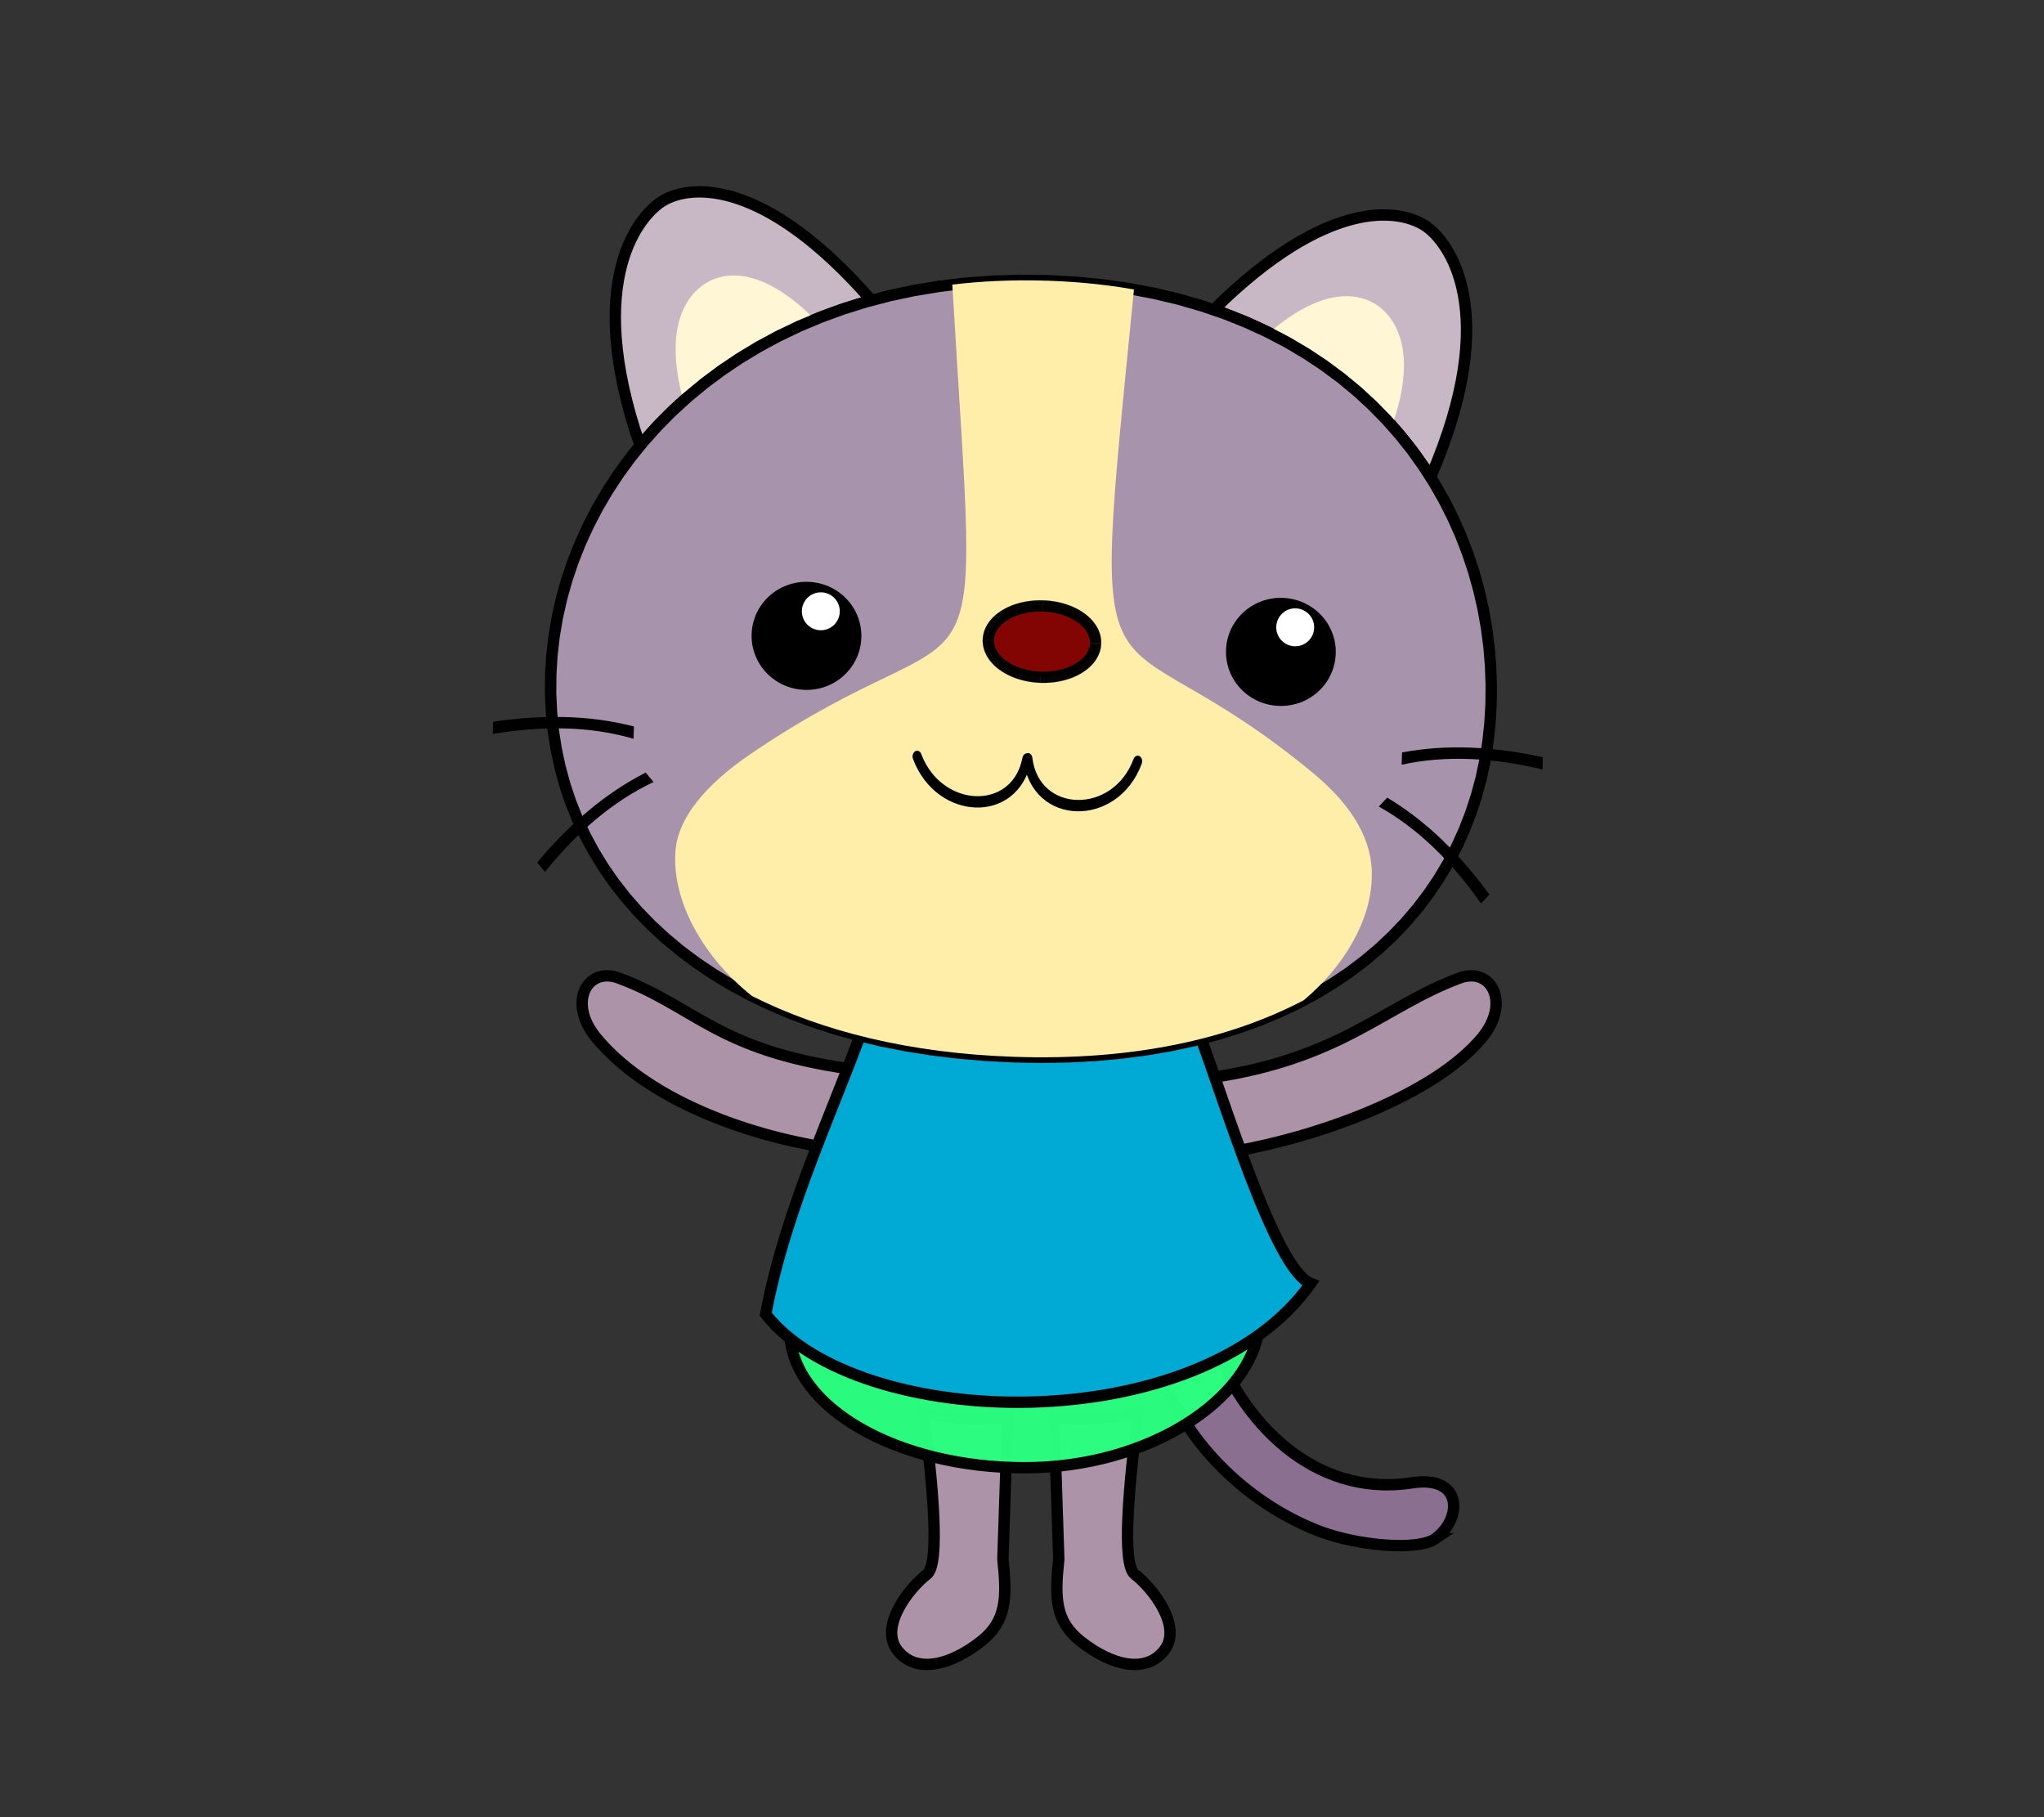 <?xml version="1.0" encoding="UTF-8" standalone="no"?>
<!-- Creator: CorelDRAW 2018 (64 位元) -->

<svg
   xmlns:dc="http://purl.org/dc/elements/1.1/"
   xmlns:cc="http://creativecommons.org/ns#"
   xmlns:rdf="http://www.w3.org/1999/02/22-rdf-syntax-ns#"
   xmlns:svg="http://www.w3.org/2000/svg"
   xmlns="http://www.w3.org/2000/svg"
   xmlns:sodipodi="http://sodipodi.sourceforge.net/DTD/sodipodi-0.dtd"
   xmlns:inkscape="http://www.inkscape.org/namespaces/inkscape"
   xml:space="preserve"
   width="180mm"
   height="160mm"
   version="1.1"
   style="shape-rendering:geometricPrecision; text-rendering:geometricPrecision; image-rendering:optimizeQuality; fill-rule:evenodd; clip-rule:evenodd"
   viewBox="0 0 18000 16000"
   id="svg76"
   sodipodi:docname="08-1.svg"
   inkscape:version="0.92.4 (5da689c313, 2019-01-14)"
   inkscape:export-filename="D:\曾小千-1\inkscape\每日交-2\7-動畫元件\png\08\08-1.png"
   inkscape:export-xdpi="96"
   inkscape:export-ydpi="96"><rect x="0" y="0" width="18000" height="16000" fill="#333333" stroke="none"/><sodipodi:namedview
   pagecolor="#ffffff"
   bordercolor="#666666"
   borderopacity="1"
   objecttolerance="10"
   gridtolerance="10"
   guidetolerance="10"
   inkscape:pageopacity="0"
   inkscape:pageshadow="2"
   inkscape:window-width="1920"
   inkscape:window-height="1137"
   id="namedview78"
   showgrid="false"
   inkscape:zoom="1.1"
   inkscape:cx="304.55153"
   inkscape:cy="262.06612"
   inkscape:window-x="-8"
   inkscape:window-y="-8"
   inkscape:window-maximized="1"
   inkscape:current-layer="svg76" />
 <defs
   id="defs4">
  <style
   type="text/css"
   id="style2">
   <![CDATA[
    .str1 {stroke:black;stroke-width:100.03;stroke-linecap:round;stroke-miterlimit:22.926;stroke-opacity:0.98}
    .str0 {stroke:black;stroke-width:100.03;stroke-linecap:round;stroke-miterlimit:22.926}
    .str6 {stroke:black;stroke-width:100.03;stroke-linecap:round;stroke-miterlimit:22.926}
    .str5 {stroke:black;stroke-width:100.03;stroke-linecap:round;stroke-miterlimit:22.926}
    .str3 {stroke:black;stroke-width:100.03;stroke-linecap:round;stroke-miterlimit:22.926}
    .str2 {stroke:black;stroke-width:100.03;stroke-linecap:round;stroke-miterlimit:22.926}
    .str4 {stroke:black;stroke-width:100.03;stroke-linecap:round;stroke-miterlimit:22.926}
    .str7 {stroke:black;stroke-width:100.03;stroke-linecap:round;stroke-miterlimit:22.926}
    .fil2 {fill:black;fill-rule:nonzero}
    .fil0 {fill:white;fill-rule:nonzero}
    .fil3 {fill:black;fill-rule:nonzero;fill-opacity:0.98}
    .fil1 {fill:white;fill-rule:nonzero;fill-opacity:0.98}
   ]]>
  </style>
 
  
  
  
  
  
  
  
  
  
  
  
  
  
  
  
  
  
  
  
  
  
  
  
 </defs>
 <path
   style="clip-rule:evenodd;fill:#ac93a7;fill-opacity:1;fill-rule:nonzero;stroke:#000000;stroke-width:100.03;stroke-linecap:round;stroke-miterlimit:22.926;image-rendering:optimizeQuality;shape-rendering:geometricPrecision;text-rendering:geometricPrecision"
   inkscape:connector-curvature="0"
   id="path12-2"
   d="m 12848.808,8612.907 c -672.393,251.78 -1040.915,713.039 -2208.521,879.169 90.35,250.46 136.416,433.356 224.286,646.076 748.534,-129.6 1768.764,-495.735 2187.856,-1003.305 252.362,-305.61 80.271,-628.3 -203.621,-521.94 z"
   class="fil0 str0"
   sodipodi:nodetypes="ccccc" /><path
   style="fill:#8a6f91;fill-opacity:1;stroke:#000000;stroke-width:100;stroke-linecap:butt;stroke-linejoin:miter;stroke-miterlimit:4;stroke-dasharray:none;stroke-opacity:1"
   d="m 12638.137,13549.236 c -161.24,108.584 -682.747,57.505 -1003.736,-61.407 -520.017,-192.644 -1142.857,-662.606 -1421.981,-1415.991 -157.178,-424.235 -5.83,-631.463 122.216,-720.06 270.217,-103.208 276.98,202.081 357.173,475.744 243.346,686.417 876.483,1357.348 1731.752,1230.08 463.951,-76.931 456.444,315.34 214.576,491.634 z"
   id="path956"
   inkscape:connector-curvature="0"
   sodipodi:nodetypes="csscccc" /><path
   style="fill:#ac93a7;fill-opacity:1;fill-rule:nonzero;stroke:#000000;stroke-width:100.03;stroke-linecap:round;stroke-miterlimit:22.926"
   inkscape:connector-curvature="0"
   id="path10"
   d="m 8873.003,12479.299 -41.329,1250.002 c 36.26,337.404 32.741,545.339 -193.692,723.05 -276.5,217.003 -575.813,285.24 -735.893,77.116 -160.08,-208.125 100.811,-544.693 260.531,-667.537 118.694,-91.291 50.2,-806.403 -30.746,-1433.511 212.854,64.489 466.618,81.791 741.131,50.88 z"
   class="fil0 str0" /><path
   class="fil0 str0"
   d="m 9282.676,12479.299 41.329,1250.002 c -36.26,337.404 -32.741,545.339 193.692,723.05 276.5,217.003 575.814,285.24 735.895,77.116 160.08,-208.125 -100.812,-544.693 -260.533,-667.537 -118.694,-91.291 -50.2,-806.403 30.747,-1433.511 -212.854,64.489 -466.618,81.791 -741.131,50.88 z"
   id="path952"
   inkscape:connector-curvature="0"
   style="fill:#ac93a7;fill-opacity:1;fill-rule:nonzero;stroke:#000000;stroke-width:100.03;stroke-linecap:round;stroke-miterlimit:22.926" /><path
   style="fill:#ac93a7;fill-opacity:1;fill-rule:nonzero;stroke:#000000;stroke-width:100.03;stroke-linecap:round;stroke-miterlimit:22.926"
   inkscape:connector-curvature="0"
   id="path12"
   d="m 5452.59,8612.907 c 672.39,251.78 860.29,631.76 2027.89,797.89 -90.35,250.46 -181.57,469.48 -269.44,682.2 -748.53,-129.601 -1542.98,-450.58 -1962.07,-958.15 -252.36,-305.61 -80.27,-628.3 203.62,-521.94 z"
   class="fil0 str0" /><g
   id="g5788"><path
     sodipodi:nodetypes="cscc"
     class="fil1 str1"
     d="m 11089.127,11682.189 c -69.34,633 -967.43,1240.909 -2064.91,1240.909 -1126.61,0 -2043.21,-527.97 -2068.79,-1184.69 848.97,751.69 2962.44,742.511 4133.7,-56.219 z"
     id="path16"
     inkscape:connector-curvature="0"
     style="fill:#2aff80;fill-opacity:0.98;fill-rule:nonzero;stroke:#000000;stroke-width:100.03;stroke-linecap:round;stroke-miterlimit:22.926;stroke-opacity:0.98" /><path
     sodipodi:nodetypes="ccccc"
     class="fil0 str0"
     d="m 7672.119,8843.679 c -294.29,862.07 -747.169,1757.359 -928.849,2727.549 820.21,1044.71 3825.32,1108.78 4799.45,-270.52 -316,-121.78 -755.699,-1605.404 -1008.439,-2272.774 -997.153,186.981 -1299.132,-260.657 -2862.162,-184.255 z"
     id="path26"
     inkscape:connector-curvature="0"
     style="fill:#00aad4;fill-opacity:1;fill-rule:nonzero;stroke:#000000;stroke-width:100.03;stroke-linecap:round;stroke-miterlimit:22.926" /></g><g
   id="g5784"><g
     transform="rotate(-4.033,8935.203,6923.868)"
     id="g2443"><path
       style="fill:#c8b7c4;fill-opacity:1;fill-rule:nonzero;stroke:#000000;stroke-width:100.03;stroke-linecap:round;stroke-miterlimit:22.926"
       inkscape:connector-curvature="0"
       id="path18"
       d="m 12780.47,4465.56 c 738.35,-1421.32 294.84,-2066.4 113.24,-2207.47 -226.83,-176.2 -855.28,-306.87 -1914.47,602.82 847.48,358.99 1443.23,935.18 1801.23,1604.65 z"
       class="fil0 str2" /><path
       style="fill:#fff6d5;fill-rule:nonzero;stroke:none;stroke-width:100.03;stroke-linecap:round;stroke-miterlimit:22.926"
       inkscape:connector-curvature="0"
       id="path20"
       d="m 12474.01,3991.66 c 308.43,-713.68 41.7,-992.62 -58.98,-1070.83 -125.18,-97.25 -425.28,-222.98 -964.16,176.65 417.67,245.28 757.93,550.46 1023.14,894.18 z"
       class="fil0 str3" /><path
       style="fill:#c8b7c4;fill-opacity:1;fill-rule:nonzero;stroke:#000000;stroke-width:100.03;stroke-linecap:round;stroke-miterlimit:22.926"
       inkscape:connector-curvature="0"
       id="path22"
       d="m 5856.07,3699.55 c -405.92,-1510.09 152.75,-2040.29 357.65,-2139.8 259.98,-126.26 908.34,-123.34 1764.45,1006.83 -881.7,176.77 -1601.92,589.57 -2122.1,1132.97 z"
       class="fil0 str4" /><path
       style="fill:#fff6d5;fill-rule:nonzero;stroke:none;stroke-width:100.03;stroke-linecap:round;stroke-miterlimit:22.926"
       inkscape:connector-curvature="0"
       id="path24"
       d="m 6263.89,3332.9 c -149.46,-754.12 166.9,-970.29 281.09,-1025.74 144.48,-70.17 470.76,-131.76 924.61,392.67 -457.33,149.67 -861.52,366.83 -1205.7,633.07 z"
       class="fil0 str5" /><g
       id="g31">
   <g
   id="g2413"><path
     class="fil0"
     d="M 13171.31,6497.8 C 12984.29,8286.72 11435.86,9578.27 8762.59,9298.8 6089.31,9019.33 4742.54,7441.85 4929.56,5652.93 5116.58,3864 6868.44,2223.84 9541.73,2503.31 c 2673.29,279.47 3816.6,2205.56 3629.58,3994.49 z"
     id="path28"
     inkscape:connector-curvature="0"
     style="fill:#a793ac;fill-rule:nonzero" /></g>
   <path
   style="fill:#000000;fill-rule:nonzero"
   inkscape:connector-curvature="0"
   d="m 8757.39,9348.55 10.4,-99.5 v 0 l 245.61,21.48 238.89,12.53 232.15,3.78 225.37,-4.76 218.53,-13.11 211.66,-21.24 204.76,-29.18 197.81,-36.89 190.82,-44.42 183.8,-51.74 176.75,-58.85 169.66,-65.76 162.54,-72.47 155.39,-78.98 148.22,-85.28 141,-91.4 133.78,-97.32 126.5,-103.04 119.22,-108.58 111.9,-113.92 104.56,-119.08 97.18,-124.06 89.76,-128.85 82.31,-133.47 74.82,-137.89 67.3,-142.15 59.73,-146.21 52.12,-150.09 44.46,-153.8 36.76,-157.3 29,-160.64 21.2,-163.78 99.92,10.44 -21.82,168.66 -29.9,165.58 -37.92,162.3 -45.92,158.8 -53.86,155.11 -61.77,151.19 -69.62,147.07 -77.46,142.75 -85.23,138.19 -92.96,133.43 -100.62,128.48 -108.26,123.3 -115.82,117.9 -123.32,112.32 -130.78,106.52 -138.18,100.52 -145.5,94.3 -152.78,87.92 -159.99,81.32 -167.16,74.53 -174.26,67.54 -181.29,60.37 -188.3,53 -195.24,45.44 -202.13,37.71 -208.96,29.78 -215.76,21.64 -222.51,13.35 -229.21,4.84 -235.85,-3.84 -242.47,-12.71 z M 4879.6,5647.71 l 99.92,10.44 v 0 l -12.84,164.45 -4.03,162.95 4.73,161.26 13.46,159.41 22.13,157.36 30.78,155.12 39.37,152.72 47.94,150.11 56.47,147.33 64.97,144.37 73.42,141.22 81.88,137.88 90.29,134.38 98.67,130.65 107.05,126.75 115.37,122.67 123.7,118.37 131.99,113.88 140.26,109.2 148.5,104.32 156.71,99.22 164.9,93.94 173.07,88.44 181.19,82.74 189.29,76.84 197.35,70.73 205.4,64.41 213.38,57.91 221.36,51.16 229.29,44.24 237.18,37.11 245.04,29.76 -10.4,99.5 -248.42,-30.18 -240.64,-37.65 -232.85,-44.92 -225.02,-52.02 -217.12,-58.91 -209.2,-65.61 -201.23,-72.11 -193.23,-78.44 -185.17,-84.56 -177.07,-90.5 -168.92,-96.22 -160.75,-101.78 -152.48,-107.12 -144.22,-112.28 -135.85,-117.22 -127.48,-121.99 -119.03,-126.53 -110.53,-130.89 -101.99,-135.05 -93.39,-138.98 -84.74,-142.72 -76.04,-146.22 -67.29,-149.55 -58.51,-152.63 -49.66,-155.53 -40.79,-158.18 -31.86,-160.64 -22.91,-162.86 -13.92,-164.89 -4.89,-166.7 4.15,-168.29 z m 4667.33,-3194.15 -10.4,99.5 v 0 l -245.77,-20.46 -240.2,-9.62 -234.53,0.89 -228.73,11.06 -222.84,20.9 -216.83,30.43 -210.73,39.6 -204.5,48.49 -198.15,57.01 -191.73,65.24 -185.18,73.11 -178.5,80.69 -171.75,87.94 -164.86,94.85 -157.87,101.46 -150.77,107.74 -143.54,113.7 -136.23,119.33 -128.78,124.65 -121.24,129.65 -113.56,134.31 -105.77,138.68 -97.89,142.7 -89.89,146.42 -81.75,149.8 -73.53,152.87 -65.18,155.61 -56.71,158.03 -48.14,160.16 -39.46,161.92 -30.65,163.39 -21.75,164.54 -99.92,-10.44 22.45,-169.9 31.65,-168.67 40.7,-167.08 49.66,-165.18 58.47,-162.95 67.18,-160.39 75.75,-157.49 84.21,-154.28 92.53,-150.74 100.75,-146.86 108.83,-142.68 116.8,-138.15 124.64,-133.29 132.36,-128.11 139.97,-122.61 147.44,-116.78 154.79,-110.62 162.03,-104.12 169.12,-97.31 176.11,-90.18 182.96,-82.69 189.7,-74.91 196.29,-66.78 202.77,-58.35 209.12,-49.57 215.35,-40.48 221.45,-31.07 227.4,-21.34 233.27,-11.26 238.97,-0.91 244.58,9.8 z m 3674.34,4049.46 -99.92,-10.44 v 0 l 13.44,-165.75 5.72,-166.23 -2.04,-166.35 -9.84,-166.17 -17.66,-165.67 -25.54,-164.83 -33.42,-163.68 -41.36,-162.19 -49.33,-160.4 -57.33,-158.28 -65.37,-155.83 -73.43,-153.07 -81.54,-150 -89.7,-146.6 -97.87,-142.87 -106.09,-138.85 -114.36,-134.5 -122.68,-129.84 -131.02,-124.85 -139.42,-119.56 -147.87,-113.95 -156.36,-108.01 -164.9,-101.74 -173.5,-95.17 -182.15,-88.26 -190.83,-81.03 -199.59,-73.47 -208.38,-65.58 -217.21,-57.36 -226.12,-48.81 -235.04,-39.92 -244.03,-30.7 10.4,-99.5 248.25,31.24 239.4,40.66 230.54,49.77 221.73,58.54 212.92,67.02 204.15,75.15 195.41,82.97 186.69,90.46 177.98,97.63 169.32,104.46 160.64,110.97 152.03,117.15 143.42,122.98 134.84,128.49 126.28,133.66 117.76,138.5 109.27,142.99 100.79,147.15 92.38,150.98 83.98,154.46 75.61,157.61 67.29,160.43 59.01,162.92 50.77,165.06 42.56,166.89 34.38,168.36 26.26,169.53 18.16,170.35 10.12,170.85 2.1,171.01 -5.88,170.85 z"
   class="fil2"
   id="1" />
  </g><g
       id="g41">
   <g
   id="g37">
    <path
   style="fill:#000000;fill-rule:nonzero"
   inkscape:connector-curvature="0"
   id="path33"
   d="m 7247.22,5019.73 c 250.31,26.17 432.02,250.31 405.85,500.62 -26.17,250.32 -250.3,432.02 -500.62,405.86 -250.31,-26.17 -432.02,-250.31 -405.85,-500.62 26.17,-250.32 250.3,-432.03 500.62,-405.86 z"
   class="fil2" />
    <path
   style="fill:#000000;fill-rule:nonzero"
   inkscape:connector-curvature="0"
   d="m 7680.52,5523.22 -54.9,-5.74 v 0 l 1.79,-22.64 0.63,-22.45 -0.5,-22.24 -1.59,-21.98 -2.68,-21.7 -3.73,-21.39 -4.75,-21.04 -5.74,-20.66 -6.72,-20.26 -7.67,-19.81 -8.59,-19.34 -9.46,-18.83 -10.33,-18.29 -11.17,-17.74 -11.95,-17.12 -12.75,-16.5 -13.48,-15.85 -14.18,-15.14 -14.88,-14.43 -15.52,-13.68 -16.14,-12.9 -16.74,-12.1 -17.3,-11.27 -17.83,-10.43 -18.34,-9.53 -18.82,-8.65 -19.28,-7.72 -19.72,-6.77 -20.16,-5.82 -20.55,-4.83 -20.97,-3.81 -21.38,-2.79 4.2,-40.08 25.14,3.27 24.71,4.49 24.21,5.69 23.64,6.82 23.08,7.93 22.46,9 21.8,10.01 21.12,10.99 20.43,11.93 19.7,12.83 18.94,13.7 18.16,14.52 17.38,15.3 16.56,16.07 15.72,16.78 14.86,17.47 13.99,18.12 13.09,18.74 12.17,19.32 11.23,19.89 10.26,20.41 9.27,20.9 8.27,21.37 7.24,21.8 6.18,22.2 5.09,22.56 3.99,22.91 2.86,23.22 1.71,23.48 0.52,23.74 -0.67,23.95 z m -530.17,423.03 4.2,-40.08 h -0.01 l 21.49,1.7 21.31,0.59 21.12,-0.47 20.91,-1.51 20.69,-2.56 20.47,-3.56 20.2,-4.56 19.92,-5.55 19.6,-6.51 19.26,-7.44 18.87,-8.38 18.46,-9.29 18.02,-10.18 17.54,-11.03 17.02,-11.89 16.46,-12.71 15.87,-13.5 15.24,-14.29 14.6,-15.03 13.88,-15.77 13.16,-16.47 12.4,-17.15 11.6,-17.79 10.76,-18.42 9.91,-19.03 8.99,-19.6 8.07,-20.16 7.1,-20.68 6.12,-21.17 5.08,-21.65 4.02,-22.1 2.94,-22.53 54.9,5.74 -3.12,23.99 -4.28,23.58 -5.44,23.11 -6.52,22.63 -7.6,22.12 -8.65,21.58 -9.65,21.02 -10.63,20.45 -11.6,19.84 -12.5,19.19 -13.4,18.53 -14.26,17.85 -15.1,17.13 -15.9,16.39 -16.68,15.63 -17.43,14.84 -18.16,14.01 -18.86,13.17 -19.52,12.29 -20.16,11.38 -20.78,10.45 -21.37,9.48 -21.92,8.48 -22.44,7.45 -22.96,6.39 -23.4,5.28 -23.83,4.16 -24.21,2.98 -24.57,1.79 -24.84,0.55 -25.09,-0.71 -25.29,-2 z m -431.2,-523.53 54.9,5.74 v 0 l -1.79,22.64 -0.63,22.45 0.5,22.24 1.59,21.98 2.68,21.7 3.73,21.39 4.75,21.04 5.74,20.66 6.72,20.26 7.67,19.81 8.59,19.34 9.46,18.83 10.33,18.29 11.17,17.74 11.96,17.12 12.73,16.5 13.49,15.85 14.18,15.14 14.88,14.43 15.52,13.68 16.14,12.9 16.74,12.1 17.3,11.27 17.83,10.43 18.34,9.53 18.82,8.65 19.28,7.72 19.72,6.77 20.16,5.82 20.55,4.83 20.97,3.81 21.38,2.79 -4.2,40.08 -25.14,-3.27 -24.71,-4.49 -24.21,-5.69 -23.64,-6.82 -23.08,-7.93 -22.46,-9 -21.8,-10.01 -21.12,-10.99 -20.43,-11.93 -19.7,-12.83 -18.94,-13.7 -18.16,-14.52 -17.38,-15.3 -16.56,-16.07 -15.72,-16.78 -14.87,-17.47 -13.99,-18.12 -13.08,-18.74 -12.17,-19.32 -11.23,-19.89 -10.26,-20.41 -9.27,-20.9 -8.27,-21.37 -7.24,-21.8 -6.18,-22.2 -5.09,-22.56 -3.99,-22.91 -2.86,-23.22 -1.71,-23.48 -0.52,-23.74 0.67,-23.95 z m 530.17,-423.03 -4.2,40.08 v 0 l -21.48,-1.7 -21.31,-0.59 -21.12,0.47 -20.91,1.51 -20.69,2.56 -20.47,3.56 -20.2,4.56 -19.92,5.54 -19.59,6.51 -19.26,7.45 -18.88,8.38 -18.46,9.28 -18.02,10.17 -17.54,11.05 -17.02,11.88 -16.46,12.71 -15.87,13.51 -15.24,14.28 -14.59,15.04 -13.89,15.77 -13.16,16.47 -12.4,17.15 -11.6,17.79 -10.77,18.43 -9.9,19.01 -8.99,19.61 -8.07,20.16 -7.1,20.68 -6.12,21.17 -5.08,21.65 -4.02,22.1 -2.94,22.53 -54.9,-5.74 3.12,-23.99 4.28,-23.58 5.44,-23.11 6.52,-22.63 7.6,-22.12 8.65,-21.58 9.65,-21.03 10.64,-20.45 11.59,-19.83 12.5,-19.19 13.4,-18.53 14.26,-17.85 15.09,-17.13 15.91,-16.4 16.68,-15.62 17.43,-14.83 18.16,-14.03 18.86,-13.16 19.52,-12.29 20.16,-11.39 20.78,-10.44 21.36,-9.48 21.92,-8.49 22.45,-7.45 22.96,-6.38 23.4,-5.28 23.83,-4.16 24.21,-2.98 24.57,-1.79 24.84,-0.55 25.09,0.71 z"
   class="fil2"
   id="path35" />
   </g>
   <circle
   style="fill:#ffffff;fill-rule:nonzero"
   cy="0"
   cx="0"
   id="circle39"
   r="317.5"
   transform="matrix(0.523,0.055,-0.055,0.523,7340.99,5266.07)"
   class="fil0" />
  </g><path
       style="fill:#000000;fill-rule:nonzero"
       inkscape:connector-curvature="0"
       id="path43"
       d="m 4394.12,6033.11 c 434.98,-33.23 849.44,-0.51 1233.81,128.99 l -11.23,107.38 C 5243.78,6132.09 4829.35,6096.87 4382.89,6140.5 Z"
       class="fil2" /><path
       style="fill:#000000;fill-rule:nonzero"
       inkscape:connector-curvature="0"
       id="path45"
       d="m 4693.82,7296.14 c 303.47,-313.39 635.33,-563.82 1008.87,-721.87 l 62.83,87.81 c -370.21,144.55 -703.71,393.08 -1008.87,721.87 z"
       class="fil2" /><path
       style="fill:#ffeeaa;fill-rule:nonzero;stroke:none;stroke-width:100.03;stroke-linecap:round;stroke-miterlimit:22.926"
       inkscape:connector-curvature="0"
       id="path47"
       d="m 9500.12,2499.81 c 16.65,1.42 33.27,2.91 49.87,4.45 l 0.35,0.04 c 35.61,3.77 70.94,7.85 106,12.2 l 19.62,2.48 c 33.21,4.23 66.14,8.75 98.86,13.51 l 27.14,4.02 c 29.39,4.43 58.57,9.07 87.57,13.91 12.85,2.14 25.65,4.33 38.42,6.55 24.58,4.26 48.99,8.72 73.28,13.28 16.98,3.19 33.87,6.46 50.71,9.8 19.12,3.79 38.13,7.69 57.07,11.65 22.36,4.69 44.6,9.52 66.72,14.47 13.67,3.04 27.28,6.14 40.85,9.29 24.82,5.77 49.47,11.67 73.95,17.75 l 0.65,0.16 c -687.7,4025.69 -510.43,2655.64 1275.02,4359.47 333.39,318.16 484.78,638.43 449.45,956.14 -35.58,372.8 -293.24,756.44 -673.3,1032.49 -683,298.66 -1547.07,425.17 -2578.93,317.41 l -0.42,-0.04 -0.41,-0.04 C 7851.2,9203.52 7094.14,8957.27 6499.33,8603.31 l -0.24,-0.15 c -403.49,-369.09 -635.43,-867.51 -587.14,-1292.28 31.14,-318.14 323.4,-601.91 721.7,-833.71 2218.77,-1291.17 2016.75,72.64 2064.76,-3998.98 252.25,-12.21 515.06,-6 787.41,19.87 z"
       class="fil0 str6" /><g
       id="g53"
       transform="translate(-144.318,481.061)">
   <path
   style="fill:#000000;fill-rule:nonzero"
   inkscape:connector-curvature="0"
   id="path51"
   d="m 8203.53,6138.27 c -7.51,-25.46 3.31,-54.66 24.15,-65.19 20.84,-10.53 43.84,1.57 51.35,27.03 z m 962.2,58.07 76.06,27.38 -15.77,50.98 -19.13,47.53 -22.25,43.94 -25.14,40.27 -27.76,36.54 -30.13,32.77 -32.2,29 -34.03,25.27 -35.6,21.56 -36.94,17.94 -38.07,14.37 -38.98,10.88 -39.71,7.43 -40.24,4.07 -40.6,0.73 -40.75,-2.55 -40.73,-5.78 -40.53,-9 -40.16,-12.16 -39.59,-15.33 -38.84,-18.45 -37.9,-21.58 -36.78,-24.67 -35.44,-27.77 -33.93,-30.84 -32.2,-33.92 -30.27,-36.97 -28.1,-40.01 -25.73,-43.01 -23.15,-45.99 -20.33,-48.93 -17.28,-51.77 75.5,-38.16 14.84,44.47 17.45,41.99 19.89,39.51 22.19,37.07 24.3,34.59 26.25,32.07 28.06,29.54 29.67,26.98 31.1,24.35 32.36,21.71 33.42,19.02 34.28,16.29 34.97,13.53 35.44,10.74 35.71,7.92 35.79,5.08 35.67,2.23 35.32,-0.63 34.8,-3.51 34.07,-6.37 33.14,-9.24 32.03,-12.09 30.74,-14.92 29.3,-17.74 27.67,-20.53 25.94,-23.36 24.07,-26.19 22.1,-29.06 20,-32.03 17.79,-35.12 15.43,-38.33 z m 0,0 c 7.06,-26.5 29.82,-41.86 50.82,-34.3 21,7.56 32.3,35.18 25.24,61.68 z m 7.11,17.63 c -1.39,-27.39 15.4,-52.06 37.51,-55.06 22.11,-3 41.18,16.77 42.57,44.16 z m 967.79,62.45 69.48,45.86 -25.07,50.37 -27.86,46.78 -30.35,43.15 -32.63,39.51 -34.63,35.85 -36.38,32.22 -37.91,28.63 -39.19,25.05 -40.26,21.54 -41.1,18.04 -41.73,14.59 -42.15,11.17 -42.37,7.79 -42.38,4.43 -42.2,1.09 -41.81,-2.22 -41.23,-5.54 -40.45,-8.83 -39.47,-12.14 -38.26,-15.45 -36.86,-18.77 -35.24,-22.1 -33.4,-25.48 -31.29,-28.85 -28.96,-32.25 -26.34,-35.62 -23.44,-38.99 -20.27,-42.29 -16.82,-45.51 -13.1,-48.6 -9.14,-51.56 -4.98,-54.32 80.08,-10.9 4.08,44.48 7.38,41.62 10.5,38.9 13.42,36.29 16.19,33.77 18.82,31.27 21.3,28.82 23.68,26.35 25.87,23.85 27.92,21.28 29.78,18.68 31.46,16.01 32.92,13.29 34.19,10.52 35.25,7.69 36.11,4.84 36.71,1.96 37.12,-0.97 37.3,-3.89 37.27,-6.85 37.03,-9.81 36.55,-12.79 35.9,-15.74 35,-18.72 33.93,-21.69 32.67,-24.67 31.2,-27.62 29.57,-30.61 27.77,-33.61 25.79,-36.65 23.66,-39.74 z m 0,0 c 11.08,-24.48 35.63,-34.06 54.81,-21.4 19.18,12.66 25.75,42.78 14.67,67.26 z"
   class="fil2" />
  </g><g
       id="g59">
   <path
   style="fill:#800000;fill-opacity:0.98;fill-rule:nonzero"
   inkscape:connector-curvature="0"
   id="path55"
   d="m 9734.31,5718.33 c -17.99,172.12 -242.84,289.74 -502.1,262.64 -259.27,-27.11 -454.94,-188.69 -436.94,-360.82 17.99,-172.14 242.84,-289.76 502.12,-262.65 259.26,27.1 454.92,188.68 436.92,360.82 z"
   class="fil1" />
   <path
   style="fill:#000000;fill-opacity:0.98;fill-rule:nonzero;stroke:#803300"
   inkscape:connector-curvature="0"
   d="m 9227.01,6030.72 10.4,-99.5 v 0 l 22.52,1.98 22.28,1.2 22,0.43 21.7,-0.3 21.37,-1.02 20.98,-1.73 20.58,-2.43 20.17,-3.08 19.68,-3.73 19.17,-4.37 18.64,-4.96 18.06,-5.56 17.46,-6.12 16.84,-6.66 16.14,-7.16 15.45,-7.65 14.71,-8.12 13.95,-8.54 13.16,-8.96 12.33,-9.31 11.5,-9.67 10.67,-9.99 9.78,-10.25 8.88,-10.51 7.99,-10.73 7.12,-10.96 6.2,-11.13 5.33,-11.35 4.43,-11.51 3.54,-11.73 2.66,-11.97 1.75,-12.21 99.72,10.42 -2.83,19.73 -4.28,19.31 -5.68,18.85 -7.05,18.31 -8.31,17.73 -9.54,17.11 -10.68,16.48 -11.77,15.81 -12.82,15.15 -13.78,14.45 -14.67,13.75 -15.56,13.09 -16.41,12.39 -17.18,11.68 -17.93,11 -18.65,10.28 -19.33,9.59 -19.98,8.86 -20.58,8.14 -21.16,7.42 -21.74,6.68 -22.26,5.94 -22.75,5.17 -23.22,4.41 -23.65,3.62 -24.06,2.83 -24.46,2.01 -24.79,1.18 -25.1,0.36 -25.4,-0.51 -25.66,-1.38 z m -481.6,-415.78 99.72,10.42 v 0 l -0.82,12.33 0.13,12.23 1.04,12.22 1.95,12.19 2.86,12.19 3.78,12.19 4.68,12.18 5.61,12.15 6.53,12.14 7.44,12.05 8.36,11.96 9.26,11.84 10.15,11.68 11.02,11.48 11.88,11.24 12.72,10.99 13.52,10.68 14.33,10.35 15.09,10 15.81,9.6 16.52,9.16 17.21,8.72 17.86,8.23 18.48,7.73 19.09,7.18 19.64,6.63 20.17,6.03 20.69,5.42 21.18,4.79 21.62,4.12 22.04,3.44 22.44,2.72 -10.4,99.5 -25.8,-3.14 -25.38,-3.96 -24.96,-4.76 -24.48,-5.53 -24.01,-6.28 -23.51,-7.03 -22.96,-7.75 -22.39,-8.44 -21.82,-9.11 -21.18,-9.77 -20.55,-10.4 -19.88,-11.04 -19.19,-11.64 -18.45,-12.22 -17.71,-12.81 -16.94,-13.38 -16.1,-13.91 -15.28,-14.46 -14.4,-15 -13.47,-15.5 -12.52,-16 -11.54,-16.52 -10.48,-17.01 -9.39,-17.44 -8.25,-17.91 -7.06,-18.34 -5.78,-18.71 -4.48,-19.07 -3.09,-19.37 -1.68,-19.6 -0.19,-19.81 z m 557.18,-307.19 -10.4,99.5 v 0 l -22.52,-1.98 -22.28,-1.2 -22.01,-0.43 -21.7,0.29 -21.36,1.03 -21,1.73 -20.59,2.42 -20.15,3.08 -19.68,3.73 -19.18,4.37 -18.63,4.96 -18.06,5.56 -17.47,6.12 -16.83,6.65 -16.14,7.17 -15.44,7.66 -14.72,8.12 -13.95,8.55 -13.18,8.95 -12.33,9.32 -11.5,9.66 -10.65,9.98 -9.78,10.25 -8.89,10.52 -7.99,10.73 -7.11,10.95 -6.21,11.15 -5.33,11.34 -4.43,11.52 -3.54,11.72 -2.66,11.97 -1.75,12.22 -99.72,-10.42 2.83,-19.74 4.28,-19.31 5.68,-18.84 7.05,-18.32 8.31,-17.72 9.53,-17.11 10.69,-16.49 11.77,-15.81 12.81,-15.14 13.78,-14.47 14.69,-13.76 15.56,-13.08 16.41,-12.38 17.18,-11.69 17.93,-10.99 18.64,-10.28 19.32,-9.58 19.98,-8.87 20.59,-8.15 21.17,-7.42 21.74,-6.68 22.25,-5.94 22.76,-5.17 23.22,-4.41 23.67,-3.62 24.05,-2.82 24.44,-2.01 24.8,-1.19 25.12,-0.35 25.39,0.51 25.66,1.38 z m 481.85,410.59 -100.26,-0.04 0.27,-5.19 0.82,-12.33 -0.13,-12.23 -1.04,-12.22 -1.95,-12.2 -2.86,-12.18 -3.78,-12.2 -4.68,-12.17 -5.61,-12.17 -6.53,-12.13 -7.44,-12.06 -8.35,-11.95 -9.26,-11.84 -10.14,-11.66 -11.04,-11.49 -11.88,-11.26 -12.71,-10.97 -13.54,-10.69 -14.31,-10.36 -15.08,-9.98 -15.81,-9.59 -16.54,-9.18 -17.21,-8.72 -17.85,-8.23 -18.48,-7.73 -19.07,-7.18 -19.64,-6.62 -20.19,-6.04 -20.68,-5.42 -21.17,-4.77 -21.63,-4.13 -22.05,-3.44 -22.43,-2.72 10.4,-99.5 25.79,3.14 25.39,3.96 24.95,4.75 24.49,5.53 24.02,6.3 23.49,7.02 22.96,7.74 22.41,8.44 21.8,9.11 21.19,9.77 20.55,10.42 19.86,11.02 19.19,11.63 18.46,12.24 17.71,12.8 16.92,13.37 16.13,13.93 15.26,14.46 14.38,14.97 13.5,15.52 12.52,16.02 11.53,16.51 10.48,17 9.39,17.45 8.25,17.91 7.06,18.33 5.78,18.72 4.48,19.06 3.09,19.38 1.68,19.6 0.19,19.81 -1.32,19.87 z m -100.26,-0.03 v -0.01 l 100.26,0.04 v 0.01 l -0.27,5.19 z m 100.26,0.04 v 2.61 l -0.27,2.58 z"
   class="fil3"
   id="path57" />
  </g><path
       style="fill:#000000;fill-rule:nonzero"
       inkscape:connector-curvature="0"
       id="path61"
       d="m 13593.35,6994.82 c -418.7,-122.48 -830.97,-176.18 -1233.81,-128.98 l -11.23,107.38 c 393.28,-57.29 806.03,-6.03 1233.81,128.99 z"
       class="fil2" /><path
       style="fill:#000000;fill-rule:nonzero"
       inkscape:connector-curvature="0"
       id="path63"
       d="m 13038.9,8168.56 c -232.09,-369.38 -504.98,-683.03 -837.75,-914.92 l -79.63,72.91 c 332.3,218 607.19,530.13 837.75,914.92 z"
       class="fil2" /><g
       id="g73">
   <g
   id="g69">
    <path
   style="fill:#000000;fill-rule:nonzero"
   inkscape:connector-curvature="0"
   id="path65"
   d="m 11404.56,5454.35 c 250.32,26.17 432.03,250.31 405.86,500.62 -26.17,250.32 -250.31,432.02 -500.62,405.86 -250.32,-26.17 -432.03,-250.31 -405.86,-500.62 26.17,-250.32 250.31,-432.03 500.62,-405.86 z"
   class="fil2" />
    <path
   style="fill:#000000;fill-rule:nonzero"
   inkscape:connector-curvature="0"
   d="m 11837.87,5957.84 -54.9,-5.74 v 0 l 1.79,-22.64 0.63,-22.45 -0.5,-22.24 -1.59,-21.98 -2.68,-21.7 -3.73,-21.39 -4.75,-21.04 -5.74,-20.66 -6.72,-20.26 -7.67,-19.81 -8.59,-19.34 -9.46,-18.83 -10.33,-18.29 -11.17,-17.74 -11.95,-17.12 -12.75,-16.5 -13.48,-15.85 -14.18,-15.14 -14.88,-14.43 -15.52,-13.68 -16.15,-12.9 -16.74,-12.1 -17.29,-11.27 -17.83,-10.43 -18.34,-9.53 -18.83,-8.65 -19.28,-7.72 -19.72,-6.77 -20.16,-5.82 -20.55,-4.83 -20.97,-3.81 -21.38,-2.79 4.2,-40.08 25.14,3.27 24.71,4.49 24.21,5.69 23.64,6.82 23.08,7.93 22.46,9 21.81,10.01 21.12,10.99 20.43,11.93 19.69,12.83 18.94,13.7 18.17,14.52 17.38,15.3 16.56,16.07 15.72,16.78 14.86,17.47 13.99,18.12 13.09,18.74 12.17,19.32 11.23,19.89 10.26,20.41 9.27,20.9 8.27,21.37 7.24,21.8 6.18,22.2 5.09,22.56 3.99,22.91 2.86,23.22 1.71,23.48 0.52,23.74 -0.67,23.95 z m -530.17,423.03 4.2,-40.08 h -0.01 l 21.48,1.7 21.31,0.59 21.13,-0.47 20.9,-1.51 20.7,-2.56 20.47,-3.56 20.2,-4.56 19.91,-5.55 19.61,-6.51 19.26,-7.44 18.87,-8.38 18.46,-9.29 18.02,-10.18 17.53,-11.03 17.02,-11.89 16.46,-12.71 15.88,-13.5 15.24,-14.29 14.6,-15.03 13.88,-15.77 13.16,-16.47 12.4,-17.15 11.6,-17.79 10.76,-18.42 9.9,-19.03 9,-19.61 8.07,-20.15 7.1,-20.68 6.12,-21.17 5.08,-21.65 4.02,-22.1 2.94,-22.53 54.9,5.74 -3.12,23.99 -4.28,23.58 -5.44,23.11 -6.52,22.63 -7.6,22.12 -8.65,21.59 -9.66,21.01 -10.62,20.45 -11.6,19.84 -12.5,19.19 -13.4,18.53 -14.26,17.85 -15.1,17.13 -15.9,16.39 -16.68,15.63 -17.44,14.84 -18.16,14.01 -18.84,13.17 -19.53,12.29 -20.16,11.38 -20.78,10.45 -21.37,9.48 -21.92,8.48 -22.45,7.45 -22.95,6.39 -23.4,5.28 -23.83,4.16 -24.22,2.98 -24.56,1.79 -24.85,0.55 -25.09,-0.71 -25.28,-2 z m -431.21,-523.53 54.9,5.74 v 0 l -1.79,22.64 -0.63,22.45 0.5,22.24 1.59,21.98 2.68,21.7 3.73,21.39 4.75,21.04 5.74,20.66 6.72,20.26 7.67,19.81 8.59,19.34 9.46,18.83 10.33,18.29 11.17,17.74 11.95,17.12 12.75,16.5 13.48,15.85 14.18,15.14 14.88,14.43 15.52,13.68 16.15,12.9 16.74,12.1 17.29,11.27 17.83,10.43 18.34,9.53 18.83,8.65 19.28,7.72 19.72,6.77 20.16,5.82 20.55,4.83 20.97,3.81 21.38,2.79 -4.2,40.08 -25.14,-3.27 -24.71,-4.49 -24.21,-5.69 -23.64,-6.82 -23.08,-7.93 -22.46,-9 -21.81,-10.01 -21.12,-10.99 -20.43,-11.93 -19.69,-12.83 -18.94,-13.7 -18.17,-14.52 -17.38,-15.3 -16.56,-16.07 -15.72,-16.78 -14.86,-17.47 -13.99,-18.12 -13.09,-18.74 -12.17,-19.32 -11.23,-19.89 -10.26,-20.41 -9.27,-20.9 -8.27,-21.37 -7.24,-21.8 -6.18,-22.2 -5.09,-22.56 -3.99,-22.91 -2.86,-23.22 -1.71,-23.48 -0.52,-23.74 0.67,-23.95 z m 530.17,-423.03 -4.2,40.08 v 0 l -21.47,-1.7 -21.31,-0.59 -21.13,0.47 -20.9,1.51 -20.7,2.56 -20.47,3.56 -20.2,4.56 -19.91,5.54 -19.6,6.51 -19.26,7.45 -18.88,8.38 -18.46,9.28 -18.02,10.17 -17.53,11.05 -17.02,11.88 -16.46,12.72 -15.88,13.5 -15.24,14.28 -14.59,15.04 -13.89,15.77 -13.16,16.47 -12.4,17.15 -11.6,17.79 -10.76,18.42 -9.9,19.02 -9,19.62 -8.07,20.15 -7.1,20.68 -6.12,21.17 -5.08,21.65 -4.02,22.1 -2.94,22.53 -54.9,-5.74 3.12,-23.99 4.28,-23.58 5.44,-23.11 6.52,-22.63 7.6,-22.12 8.65,-21.59 9.66,-21.02 10.62,-20.44 11.6,-19.84 12.5,-19.19 13.4,-18.53 14.26,-17.85 15.09,-17.13 15.91,-16.4 16.68,-15.62 17.44,-14.84 18.16,-14.02 18.84,-13.16 19.53,-12.29 20.16,-11.39 20.78,-10.44 21.36,-9.48 21.92,-8.49 22.46,-7.45 22.95,-6.38 23.4,-5.28 23.83,-4.16 24.22,-2.98 24.56,-1.79 24.85,-0.55 25.09,0.71 z"
   class="fil2"
   id="path67" />
   </g>
   <circle
   style="fill:#ffffff;fill-rule:nonzero"
   cy="0"
   cx="0"
   id="circle71"
   r="317.5"
   transform="matrix(0.523,0.055,-0.055,0.523,11498.3,5700.69)"
   class="fil0" />
  </g></g></g>
</svg>
